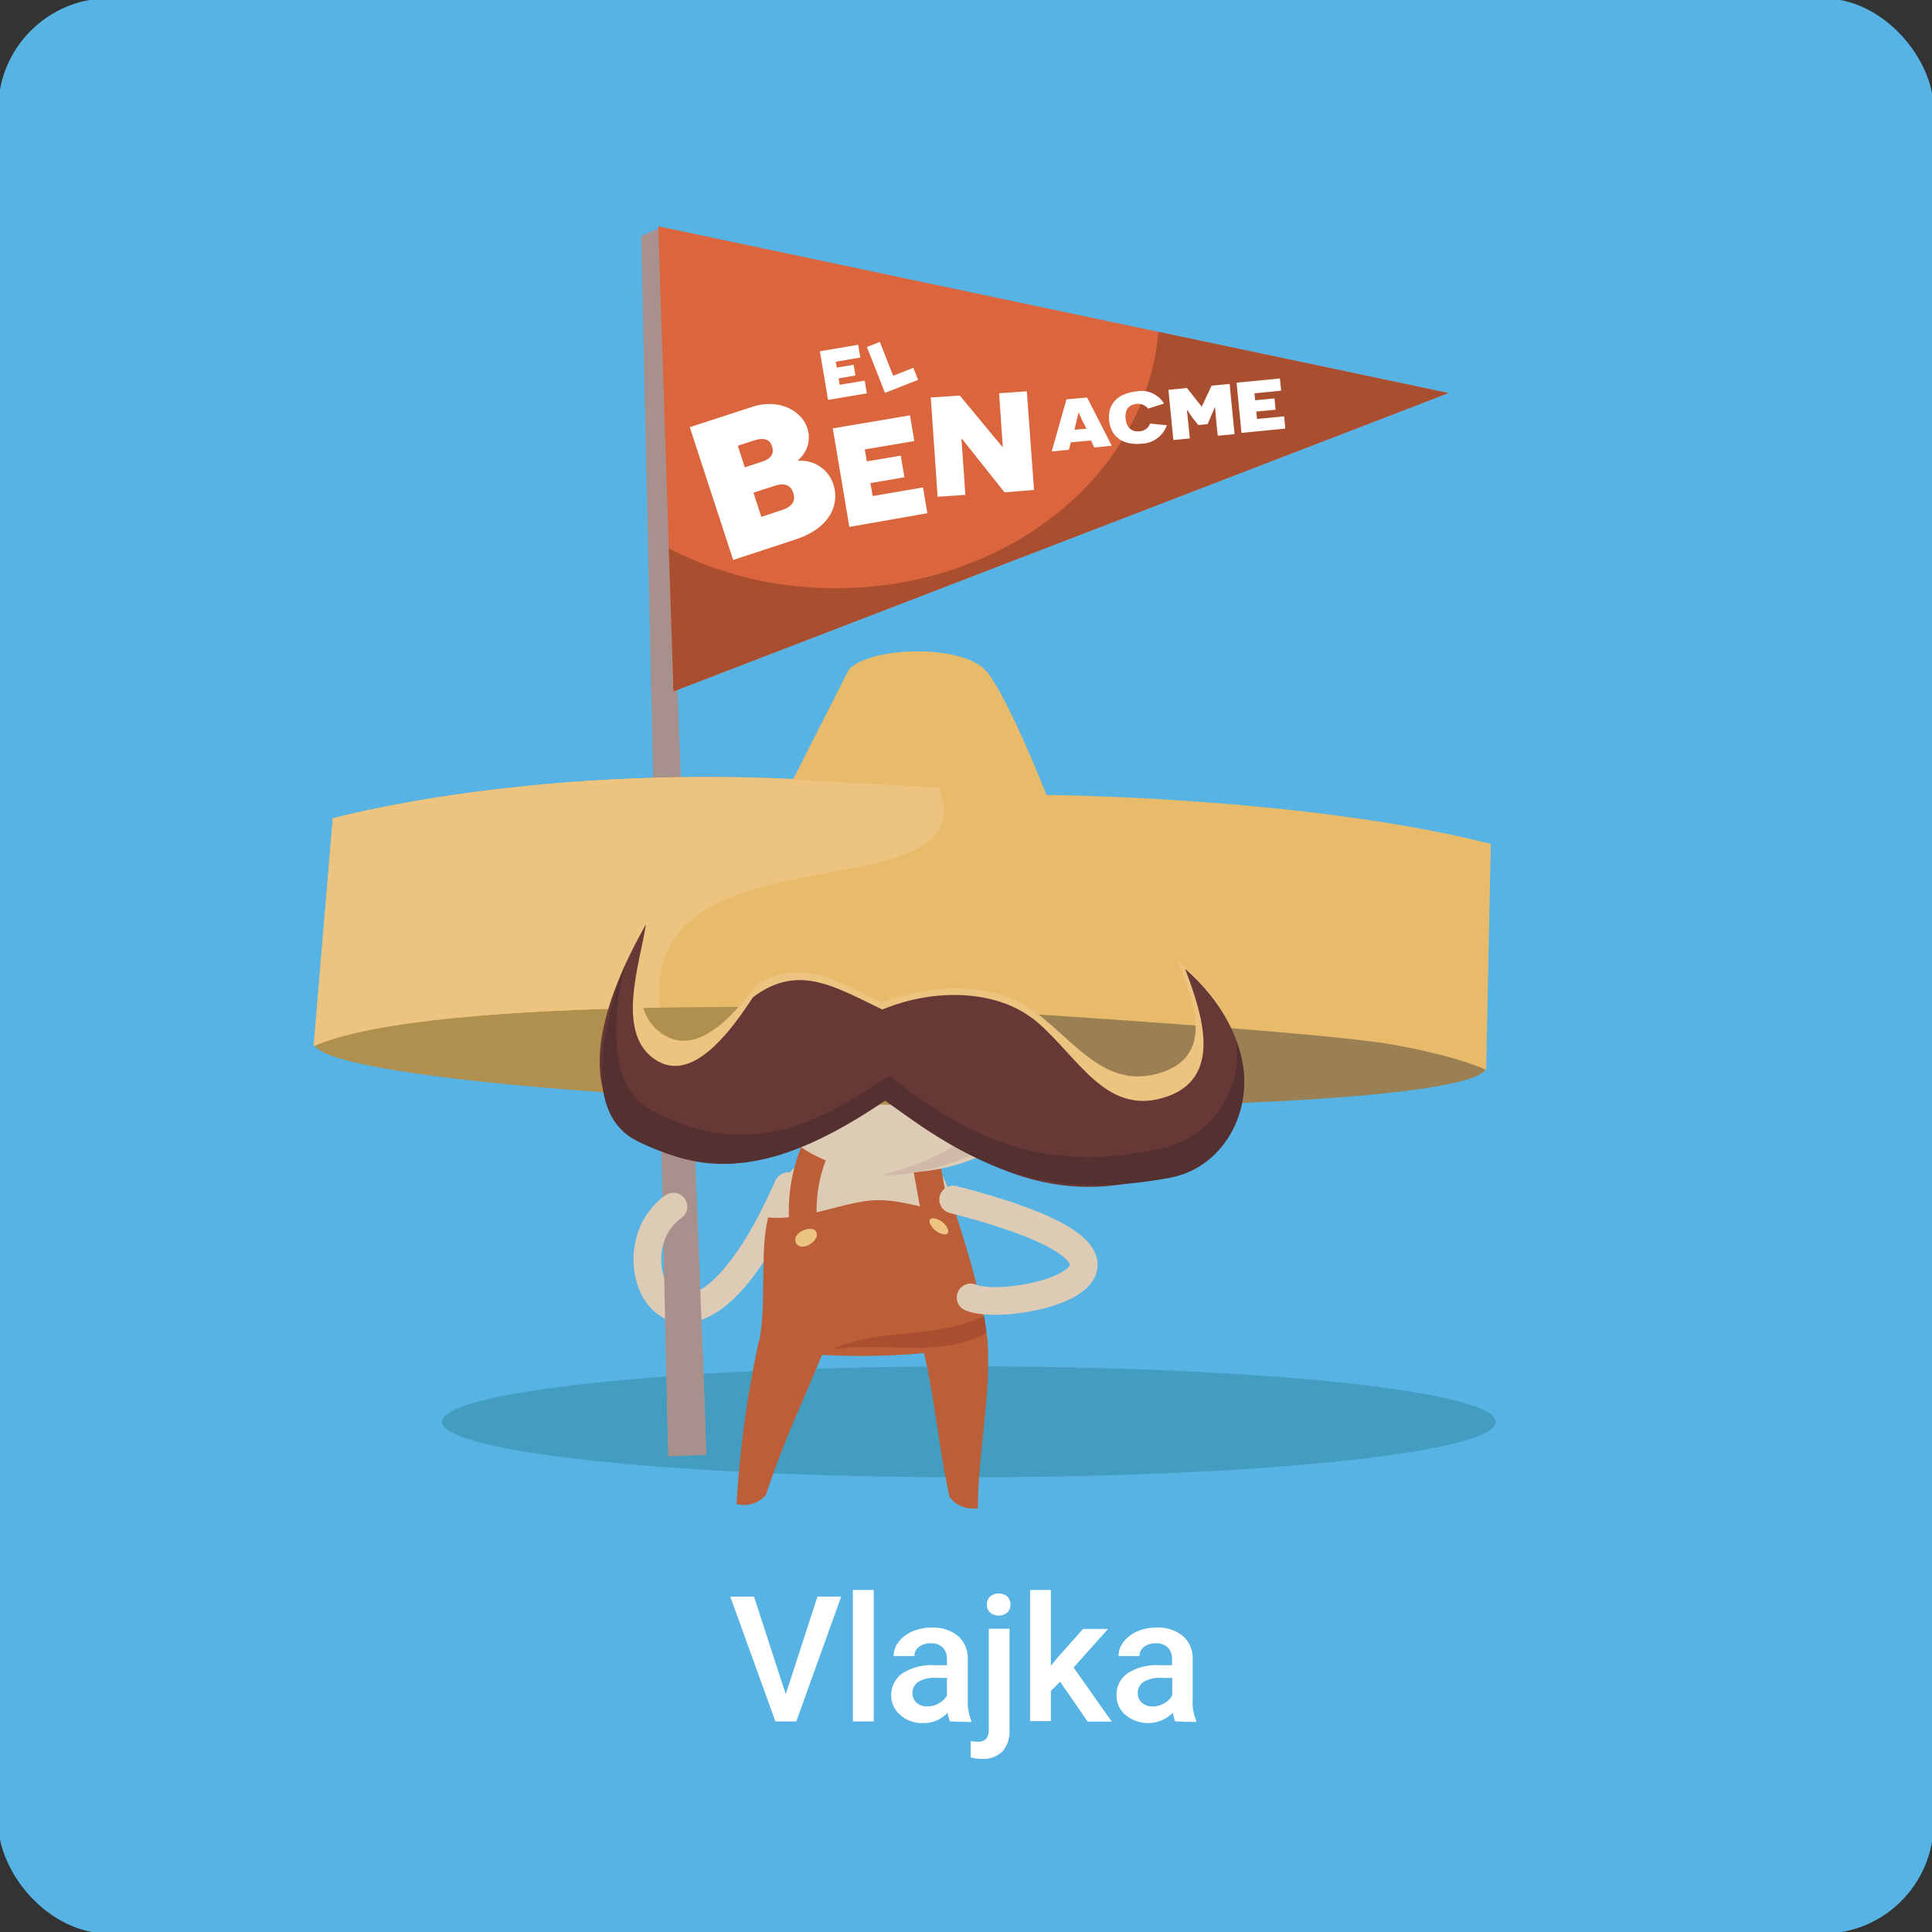 <svg xmlns="http://www.w3.org/2000/svg" viewBox="0 0 209 209"><rect x="0" y="0" width="209" height="209" fill="#333333" stroke="none"/><defs><style>.cls-1{fill:#56b3e3;}.cls-2{fill:#fff;}.cls-3{fill:#429dc1;}.cls-4{fill:#a8918c;}.cls-5{fill:#db663e;}.cls-6{fill:#a94f2f;}.cls-10,.cls-7{fill:none;stroke-width:3px;}.cls-7{stroke:#decbb5;stroke-linecap:round;stroke-linejoin:round;}.cls-8{fill:#bc5f38;}.cls-9{fill:#decbb5;}.cls-10{stroke:#bc5f38;stroke-miterlimit:10;}.cls-11{fill:#edc380;}.cls-12{fill:#cebaa7;}.cls-13{fill:#af904f;}.cls-14{fill:#9b8053;}.cls-15{fill:#e8bb6b;}.cls-16{fill:#663836;}.cls-17{fill:#553030;}</style></defs><g id="podklad"><rect class="cls-1" x="-0.19" y="-0.19" width="209.37" height="209.37" rx="12"></rect></g><g id="obr._2" data-name="obr. 2"><path class="cls-2" d="M85,183.28l3.43-10.56H91l-4.86,13.5H83.88L79,172.72h2.57Z"></path><path class="cls-2" d="M94.52,186.22H92.26V172h2.26Z"></path><path class="cls-2" d="M102.77,186.22a3.71,3.71,0,0,1-.26-.94,3.48,3.48,0,0,1-2.63,1.12,3.53,3.53,0,0,1-2.47-.86,2.76,2.76,0,0,1-1-2.13A2.85,2.85,0,0,1,97.65,181a5.78,5.78,0,0,1,3.41-.86h1.38v-.66a1.74,1.74,0,0,0-.44-1.24,1.69,1.69,0,0,0-1.32-.47,2,2,0,0,0-1.26.38,1.2,1.2,0,0,0-.5,1H96.67a2.46,2.46,0,0,1,.55-1.54,3.58,3.58,0,0,1,1.49-1.13,5.21,5.21,0,0,1,2.1-.41,4.23,4.23,0,0,1,2.81.89,3.19,3.19,0,0,1,1.07,2.49v4.52a5.2,5.2,0,0,0,.38,2.16v.16Zm-2.47-1.62a2.51,2.51,0,0,0,1.25-.33,2.08,2.08,0,0,0,.89-.87v-1.89h-1.22a3.33,3.33,0,0,0-1.88.43,1.43,1.43,0,0,0-.63,1.24,1.31,1.31,0,0,0,.43,1A1.66,1.66,0,0,0,100.3,184.6Z"></path><path class="cls-2" d="M109.21,176.19v10.92a3.31,3.31,0,0,1-.76,2.35,2.94,2.94,0,0,1-2.24.81,4.29,4.29,0,0,1-1.2-.16v-1.78a3.26,3.26,0,0,0,.8.09c.75,0,1.13-.41,1.15-1.23v-11Zm-2.45-2.61a1.2,1.2,0,0,1,.33-.86,1.48,1.48,0,0,1,1.89,0,1.2,1.2,0,0,1,.33.86,1.16,1.16,0,0,1-.33.85,1.48,1.48,0,0,1-1.89,0A1.16,1.16,0,0,1,106.76,173.58Z"></path><path class="cls-2" d="M114.68,181.92l-1,1v3.27h-2.25V172h2.25v8.21l.71-.88,2.77-3.12h2.71l-3.73,4.18,4.13,5.85h-2.61Z"></path><path class="cls-2" d="M127.14,186.22a3.33,3.33,0,0,1-.26-.94,3.8,3.8,0,0,1-5.1.26,2.73,2.73,0,0,1-1-2.13A2.83,2.83,0,0,1,122,181a5.77,5.77,0,0,1,3.4-.86h1.39v-.66a1.74,1.74,0,0,0-.44-1.24,1.7,1.7,0,0,0-1.33-.47,2,2,0,0,0-1.26.38,1.21,1.21,0,0,0-.49,1H121a2.46,2.46,0,0,1,.55-1.54,3.62,3.62,0,0,1,1.48-1.13,5.28,5.28,0,0,1,2.1-.41,4.21,4.21,0,0,1,2.81.89,3.16,3.16,0,0,1,1.08,2.49v4.52a5,5,0,0,0,.38,2.16v.16Zm-2.48-1.62a2.52,2.52,0,0,0,1.26-.33,2.13,2.13,0,0,0,.89-.87v-1.89h-1.22a3.33,3.33,0,0,0-1.88.43,1.43,1.43,0,0,0-.63,1.24,1.31,1.31,0,0,0,.43,1A1.65,1.65,0,0,0,124.66,184.6Z"></path><ellipse class="cls-3" cx="104.81" cy="153.81" rx="57" ry="6"></ellipse><polygon class="cls-4" points="72.28 157.54 76.43 157.39 71.39 24.66 69.36 25.54 72.28 157.54"></polygon><polygon class="cls-5" points="156.69 42.52 72.86 74.79 71.21 24.48 156.69 42.52"></polygon><path class="cls-6" d="M125.31,35.9C124,51.41,108.87,63.63,90.42,63.63a39.33,39.33,0,0,1-18.07-4.3l.51,15.46,83.83-32.27Z"></path><path class="cls-2" d="M93.78,37.54l1.4-.55,1.44,3.66,2.18-.86.52,1.3L95.74,42.5Z"></path><path class="cls-2" d="M88.69,38l4.15-.7.23,1.38-2.66.45.11.64,1.82-.31.2,1.16-1.82.31.11.7,2.71-.46.23,1.38-4.19.71Z"></path><path class="cls-2" d="M86.42,49.85a3.69,3.69,0,0,1,3.73,2.53c.69,2.13-.27,4.75-4.15,6l-6.69,2.19L74.62,46.21,81.42,44c2.74-.89,5.27.33,5.92,2.33a3.17,3.17,0,0,1-1,3.43Zm-4,.1c1-.32,1.35-.89,1.11-1.64s-.79-1-1.87-.69l-1.85.6.76,2.34Zm2.21,5.21c1.1-.36,1.46-1,1.19-1.83s-.94-1.14-2-.78l-2.31.75.85,2.62Z"></path><path class="cls-2" d="M90.09,46.34l8.35-1.41.47,2.78-5.36.91.22,1.29,3.67-.62.4,2.34-3.68.63.24,1.4,5.45-.93.47,2.79L91.88,57Z"></path><path class="cls-2" d="M108.67,53.26l-4.58-5.76H104s.1,1.15.18,2.37l.25,3.66-3,.21L100.69,43l3.14-.21,4.59,5.54h.06l-.14-2-.26-3.79,3-.21L111.86,53Z"></path><path class="cls-2" d="M115.83,47.85l-.19.8-1.87.19,1.6-5.64L117.6,43l2.67,5.22-1.9.19-.35-.76ZM117,45.33c-.21-.44-.31-.73-.32-.74h0s-.06.31-.18.77l-.27,1.13,1.3-.12Z"></path><path class="cls-2" d="M126.23,46a3,3,0,0,1-2.78,2c-1.84.18-3.29-.66-3.47-2.53s1.07-2.94,2.94-3.12a2.83,2.83,0,0,1,3,1.31l-1.72.54a1.36,1.36,0,0,0-1.27-.5c-.83.08-1.25.63-1.16,1.59s.65,1.45,1.45,1.37a1.27,1.27,0,0,0,1.19-.84Z"></path><path class="cls-2" d="M131.61,46c-.12-1.29-.17-2-.17-2h0s-.24.58-.43,1l-.37.88-1,.1L129,45.2c-.27-.39-.6-.91-.61-.91h0s.08.67.21,2l.11,1.14-1.78.17-.53-5.43,2-.2L130,44h0l1.07-2.28,1.95-.19.53,5.43-1.81.18Z"></path><path class="cls-2" d="M133.77,41.4l4.69-.46.13,1.32-2.89.29.08.75,2.09-.2.12,1.22-2.09.2.08.8,2.93-.28.13,1.32-4.74.47Z"></path><path class="cls-7" d="M85.25,128.32c-11.22,25.4-19.93,7.53-12.4,2.21"></path><path class="cls-8" d="M82.07,145.37c4.54,2,20.42,1.59,24.76-.34-.65-5.18-2.62-11.34-4.16-15.87-1.39-4.08-3.37-6.31-7.23-6.19-.21-.32-.16-.26,0,0-6.22.2-11.35,3.09-12.53,9.63-.64,3.51,0,9-.84,12.77"></path><path class="cls-9" d="M102.6,128.68c-1.19-3.26-3.37-6.06-7-6-1.35,0-.3-.25,0,0-5.7.11-11.55,3.32-12.76,9,3.73.42,7.27-1.24,10.8-1.75s6.31,1.07,9.71,1.14C103,130.41,102.86,129.41,102.6,128.68Z"></path><path class="cls-10" d="M88.14,124.42c-1.5,3.75-1.52,6.78-1,10.74"></path><path class="cls-10" d="M100,124.46c.45,3.3,1.21,6.53,1.66,9.83"></path><path class="cls-8" d="M106.79,144.59c.52,6.09-1,12.39-1,18.55a3.13,3.13,0,0,1-3.07-1.2c-1.39-6.27-1.72-12.62-3.61-18.77C101.8,144.12,103.9,144.8,106.79,144.59Z"></path><path class="cls-8" d="M82.11,145a114.47,114.47,0,0,0-2.43,17.7,3.13,3.13,0,0,0,3.19-1c1.91-6,4.68-11.49,6.94-17.34A16.51,16.51,0,0,1,82.11,145Z"></path><path class="cls-6" d="M89.92,146c5.42-.92,12.23,1,16.8-1.86-.07-.59-.17-1.19-.26-1.79C101.29,144.89,95.47,143.54,89.92,146Z"></path><path class="cls-11" d="M88.34,133.39c.16.57-.47,1.15-1,1.36s-1.14.14-1.29-.45.45-1.06.93-1.24S88.18,132.81,88.34,133.39Z"></path><path class="cls-11" d="M102.57,133.05c.1.54-.39.57-.83.38a2,2,0,0,1-1.17-1.18c-.1-.54.39-.53.83-.35A1.9,1.9,0,0,1,102.57,133.05Z"></path><path class="cls-7" d="M105,140.36c4.49,1.85,26.22-3.37-1.89-10.6"></path><polygon class="cls-4" points="75.63 136.26 71.81 136.26 72.21 154.35 76.32 154.35 75.63 136.26"></polygon><path class="cls-9" d="M113.76,111.64c1.44,9.27-6.5,15-16.07,15.23s-16.28-4.3-16.49-14.39S85.44,99.38,94,99.16,112.32,102.38,113.76,111.64Z"></path><path class="cls-12" d="M93.33,98.52c-.5-.12-1.35.23-1.76.18,6.78,2.91,16.08,5,17.63,13.55s-6.37,13-13.76,14.84a11.73,11.73,0,0,0,1.77,0c8.41-1,17.35-5.77,15.72-15.38S101.37,100.52,93.33,98.52Z"></path><ellipse class="cls-13" cx="97.36" cy="114.13" rx="5.42" ry="63.42" transform="translate(-18.73 209.14) rotate(-88.83)"></ellipse><path class="cls-14" d="M97.47,108.72l-1.11,0,1.06,10.86c34.94.7,63.29-1.14,63.35-4.12S132.49,109.43,97.47,108.72Z"></path><path class="cls-15" d="M33.94,113.16,36,88.53s20.29-5.65,49.82-4.27l6-11.82c2.21-2.5,12.54-2.87,15,.31S113.21,86,113.21,86s27.8.17,48.06,5.29l-.5,24.46s-2.72-1.42-10.13-2.75-40.26-3.37-40.26-3.37S49,106.61,33.94,113.16Z"></path><path class="cls-11" d="M71.27,107.75h0C70.74,89.15,106.84,99,101.57,85.2l-16.42-.92.33,0C56.14,82.92,36,88.53,36,88.53l-2.07,24.63c6.59-2.87,22.11-3.9,37.45-4.16Z"></path><path class="cls-11" d="M127.43,104c1.76,4.32,4.11,10.48-2.29,12.17-5.66,1.5-8.79-3.44-13.26-6.78s-11.2-2.87-16.5-1c-4.7-2.13-8.69-4.94-13.55-1.84-2.13,2.8-6.06,7.72-9.92,5.46-4.34-2.56-2.24-8.9-1.44-12.76-4,5.7-7.74,15-.08,20,8.19,5.33,17.44,2,25.48-2.59,9.57,6,18.65,10.34,30.1,6.45C136.69,119.49,135.4,110.25,127.43,104Z"></path><path class="cls-16" d="M128.2,104.8c1.77,4.72,4.38,12.09-2.51,14-6.11,1.71-9.07-4.41-13.42-8.17s-11.43-3.68-16.81-1.42c-5-2.36-9.06-5.08-14-1.33-2,3-6.26,9.34-10.38,6.87C66.44,112,69.26,104.18,69.87,100c-3.56,6.32-8.91,18-.59,23.28,8.89,5.63,18.34,1.3,26.47-4.21,9.79,6.81,18.06,11.92,30.44,7.91C137.78,123.24,136.31,111.84,128.2,104.8Z"></path><path class="cls-17" d="M133.69,112.59a10.29,10.29,0,0,1-7.56,11.53c-12.36,2.86-20.5-.28-29.95-7.74-8.61,5.8-15.86,9-25.78,3.68-5-2.67-3.92-11-2.81-15.67-1.89,5.24-5.08,15.76,1.26,19,10.27,5.19,18,1.43,26.92-4.36,10.08,7.63,17.68,10.79,30.79,8.38C133.06,126.18,136.32,118.72,133.69,112.59Z"></path></g></svg>